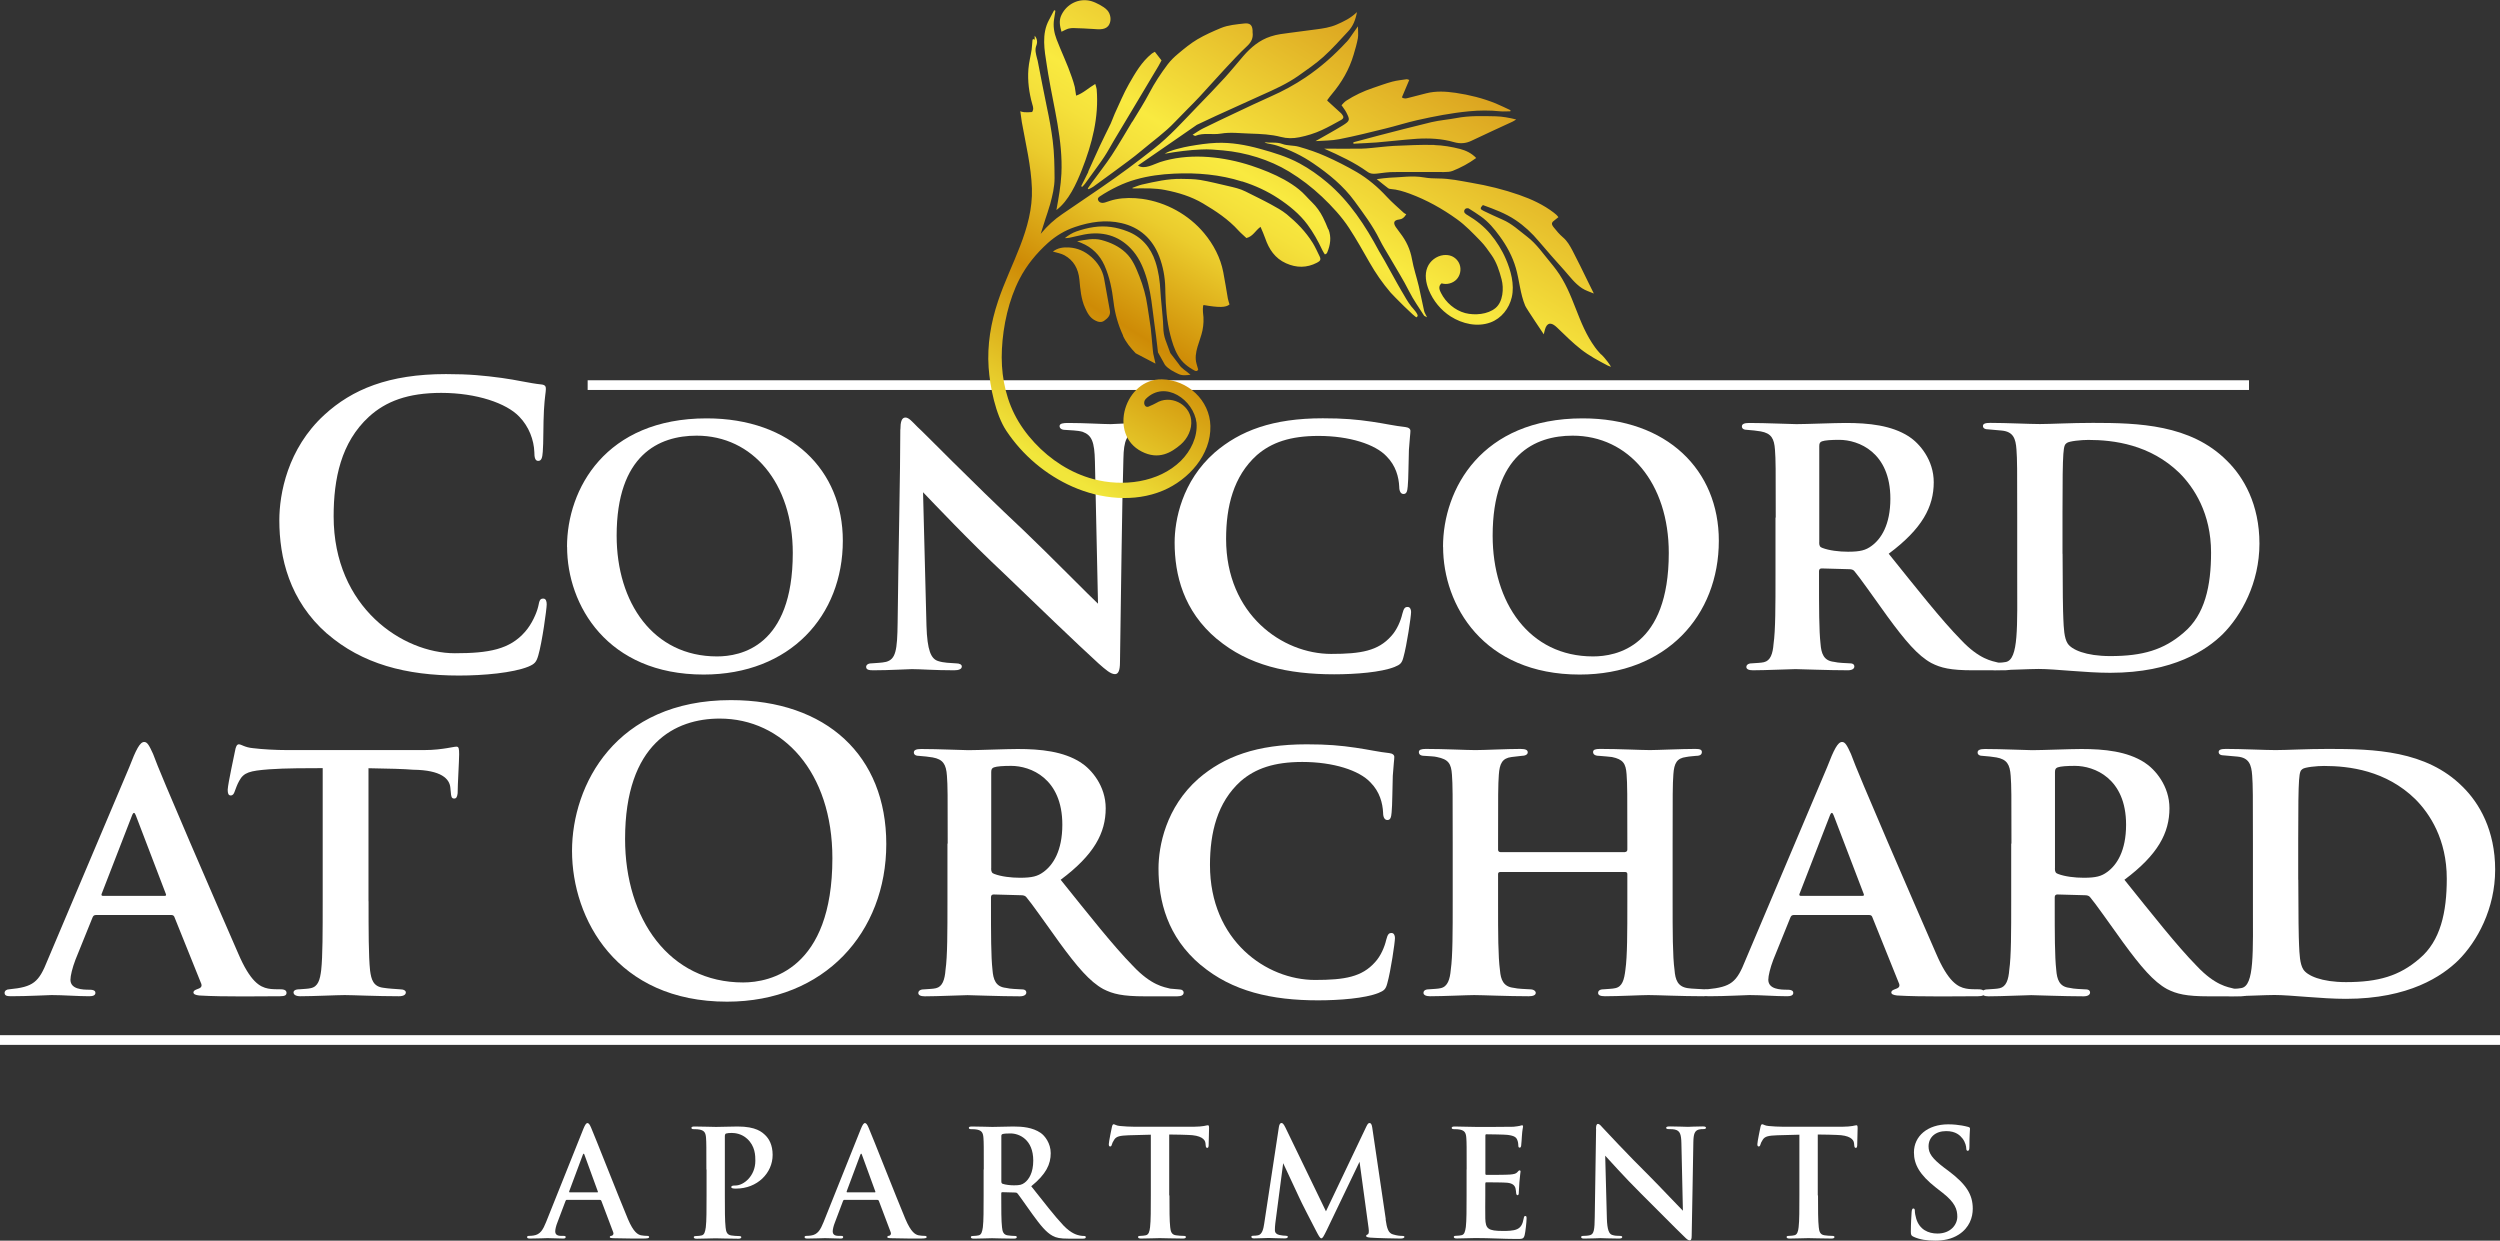 <?xml version="1.0" encoding="UTF-8"?><svg id="Layer_1" xmlns="http://www.w3.org/2000/svg" xmlns:xlink="http://www.w3.org/1999/xlink" viewBox="0 0 299.2 148.48"><rect x="0" y="0" width="299.2" height="148.48" fill="#333333" stroke="none"/><defs><style>.cls-1{fill:url(#linear-gradient);}.cls-2{fill:#fff;}</style><linearGradient id="linear-gradient" x1="135.45" y1="61.54" x2="171.7" y2="2.16" gradientUnits="userSpaceOnUse"><stop offset="0" stop-color="#f1e63b"/><stop offset=".27" stop-color="#ce8b06"/><stop offset=".35" stop-color="#dba817"/><stop offset=".45" stop-color="#ebcc2d"/><stop offset=".54" stop-color="#f5e13b"/><stop offset=".6" stop-color="#f9ea40"/><stop offset=".66" stop-color="#f3dc39"/><stop offset="1" stop-color="#d59519"/></linearGradient></defs><rect class="cls-2" x="70.33" y="45.51" width="198.83" height="1.16"/><rect class="cls-2" y="123.89" width="299.2" height="1.16"/><g><path class="cls-2" d="M39.14,75.84c-4.51-3.96-5.71-9.11-5.71-13.58,0-3.13,.97-8.56,5.39-12.61,3.31-3.04,7.69-4.88,14.55-4.88,2.85,0,4.56,.18,6.67,.46,1.75,.23,3.36,.64,4.74,.78,.51,.05,.55,.28,.55,.55,0,.37-.14,.92-.23,2.53-.09,1.52-.05,4.05-.14,4.97-.05,.69-.14,1.1-.55,1.1-.37,0-.46-.42-.46-1.06-.05-1.43-.64-3.04-1.8-4.23-1.52-1.61-5.11-2.85-9.34-2.85-4,0-6.63,1.01-8.65,2.85-3.36,3.08-4.23,7.46-4.23,11.92,0,10.96,8.33,16.39,14.5,16.39,4.1,0,6.58-.46,8.42-2.58,.78-.88,1.38-2.21,1.57-3.04,.14-.74,.23-.92,.6-.92,.32,0,.41,.32,.41,.69,0,.55-.55,4.56-1.01,6.12-.23,.78-.41,1.01-1.2,1.34-1.84,.74-5.34,1.06-8.29,1.06-6.31,0-11.6-1.38-15.79-5.02Z"/><path class="cls-2" d="M67.86,65.44c0-6.9,4.6-15.37,16.71-15.37,10.13,0,16.3,6.21,16.3,14.64,0,8.98-6.31,16.02-16.66,16.02-11.55,0-16.34-8.33-16.34-15.28Zm27.02,.74c0-8.33-4.79-14.04-11.51-14.04-4.51,0-9.57,2.3-9.57,11.97,0,8.01,4.37,14.45,12.01,14.45,2.81,0,9.07-1.15,9.07-12.38Z"/><path class="cls-2" d="M107.76,51.4c0-.87,.14-1.43,.6-1.43,.41,0,.78,.46,1.47,1.15,.74,.64,6.12,6.21,12.7,12.38,2.99,2.85,8.15,8.1,8.88,8.75l-.37-17.03c-.05-2.35-.37-3.13-1.47-3.54-.6-.18-1.52-.18-2.07-.23-.51,0-.69-.23-.69-.46,0-.32,.46-.37,1.01-.37,2.03,0,4.1,.14,5.11,.14,.51,0,2.16-.14,4.1-.14,.51,0,.87,.09,.87,.41,0,.23-.18,.42-.69,.42-.41,.05-.74,.05-1.15,.14-1.2,.32-1.57,1.1-1.61,3.31-.18,5.89-.28,16.16-.41,24.35,0,1.06-.23,1.43-.6,1.43-.51,0-1.1-.51-1.98-1.29-2.58-2.35-7.5-7.09-11.32-10.77-4.05-3.78-8.56-8.56-9.67-9.71l.41,15.97c.09,2.99,.55,3.96,1.38,4.23,.69,.23,1.47,.23,2.16,.28,.41,0,.69,.14,.69,.37,0,.32-.37,.46-.92,.46-2.39,0-4.01-.14-5.06-.14-.51,0-2.62,.14-4.6,.14-.51,0-.87-.05-.87-.41,0-.23,.23-.42,.64-.42,.51-.05,1.2-.05,1.75-.18,1.15-.32,1.34-1.34,1.38-4.74,.09-8.29,.32-17.91,.32-23.06Z"/><path class="cls-2" d="M145.64,76.48c-4-3.36-5.06-7.69-5.06-11.55,0-2.67,.87-7.32,4.79-10.77,3.04-2.62,6.95-4.1,12.94-4.1,2.49,0,4.05,.14,5.89,.41,1.57,.23,2.76,.51,4,.64,.41,.05,.6,.23,.6,.46,0,.32-.09,.87-.18,2.26-.05,1.29-.05,3.54-.14,4.37-.05,.6-.14,.92-.51,.92-.32,0-.51-.32-.51-.87-.05-1.15-.41-2.53-1.52-3.64-1.34-1.43-4.42-2.44-8.15-2.44-3.36,0-5.62,.78-7.37,2.3-2.81,2.53-3.68,6.17-3.68,10.03,0,9.07,6.77,13.76,12.57,13.76,3.59,0,5.62-.37,7.18-2.12,.69-.74,1.15-1.84,1.34-2.67,.18-.69,.32-.83,.64-.83,.28,0,.41,.28,.41,.6,0,.51-.51,4-.92,5.43-.18,.69-.37,.87-1.06,1.15-1.61,.64-4.65,.88-7.23,.88-5.52,0-10.27-1.06-14.04-4.24Z"/><path class="cls-2" d="M172.7,65.44c0-6.9,4.6-15.37,16.71-15.37,10.13,0,16.3,6.21,16.3,14.64,0,8.98-6.31,16.02-16.66,16.02-11.55,0-16.34-8.33-16.34-15.28Zm27.02,.74c0-8.33-4.79-14.04-11.51-14.04-4.51,0-9.57,2.3-9.57,11.97,0,8.01,4.37,14.45,12.01,14.45,2.81,0,9.07-1.15,9.07-12.38Z"/><path class="cls-2" d="M212.52,61.94c0-5.98,0-6.86-.09-8.1-.09-1.38-.46-1.98-1.7-2.21-.51-.09-1.06-.14-1.57-.18-.46,0-.69-.14-.69-.42s.28-.41,.87-.41c2.07,0,4.88,.14,5.66,.14,1.24,0,4.51-.14,5.89-.14,2.76,0,5.48,.28,7.55,1.61,1.29,.83,2.99,2.81,2.99,5.48,0,2.95-1.38,5.57-5.39,8.56,3.41,4.24,6.26,7.87,8.65,10.31,2.21,2.35,3.73,2.53,4.46,2.72,.41,.05,.74,.05,1.06,.09,.37,0,.55,.18,.55,.37,0,.32-.28,.46-.78,.46h-3.87c-2.67,0-3.82-.28-4.97-.87-1.61-.88-3.13-2.67-5.25-5.57-1.66-2.3-3.36-4.74-3.96-5.43-.14-.18-.37-.23-.64-.23l-3.27-.09c-.18,0-.32,.09-.32,.32v.83c0,3.54,0,6.26,.18,7.87,.09,1.15,.37,2.03,1.61,2.16,.55,.14,1.38,.14,1.93,.18,.37,0,.51,.18,.51,.37,0,.28-.28,.46-.78,.46-2.44,0-5.66-.14-6.26-.14-.69,0-3.5,.14-5.11,.14-.51,0-.78-.14-.78-.41,0-.18,.18-.42,.64-.42,.6-.05,1.1-.05,1.47-.14,.78-.18,1.06-1.01,1.15-2.21,.23-1.61,.23-4.56,.23-8.19v-6.9Zm5.2,2.99c0,.37,.09,.55,.37,.64,.83,.32,2.03,.46,3.08,.46,1.47,0,2.12-.18,2.81-.69,1.15-.83,2.26-2.53,2.26-5.66,0-5.57-3.82-7.04-6.12-7.04-.97,0-1.7,.05-2.07,.18-.23,.09-.32,.23-.32,.55v11.55Z"/><path class="cls-2" d="M241.42,61.94c0-5.89,0-6.91-.09-8.15-.09-1.29-.37-2.12-1.75-2.26l-1.57-.14c-.46,0-.69-.14-.69-.41s.28-.37,.87-.37c1.93,0,4.7,.14,5.94,.14,1.34,0,3.68-.14,6.35-.14,5.43,0,11.69,.18,16.02,4.51,2.03,1.98,3.91,5.25,3.91,9.94s-2.16,8.61-4.42,10.86c-1.89,1.84-5.85,4.6-13.44,4.6-2.95,0-6.58-.46-8.56-.46-1.1,0-3.59,.14-5.29,.14-.55,0-.78-.14-.78-.41,0-.18,.23-.42,.69-.42s.92-.05,1.43-.14c1.57-.28,1.38-4.23,1.38-10.4v-6.9Zm5.43,4.33c0,4.14,.05,7.04,.09,7.78,.05,1.1,.09,2.3,.51,2.95,.46,.74,2.16,1.52,5.11,1.52,3.87,0,6.4-.74,8.79-2.81,2.53-2.12,3.27-5.57,3.27-9.57,0-4.7-2.03-7.78-3.78-9.53-3.5-3.41-7.87-3.96-10.91-3.96-.83,0-2.3,.14-2.58,.37-.41,.32-.51,.41-.51,8.42v4.83Z"/><path class="cls-2" d="M11.43,109.52c-.18,0-.28,.09-.37,.32l-2.03,5.02c-.37,.97-.6,1.93-.6,2.39,0,1.15,1.43,1.2,2.3,1.2,.55,0,.69,.18,.69,.37,0,.32-.32,.41-.74,.41-1.43,0-3.08-.14-4.51-.14-.46,0-2.76,.14-4.88,.14-.51,0-.74-.09-.74-.41,0-.23,.23-.42,.55-.42,2.9-.28,3.54-.83,4.6-3.5l9.76-23.06c.83-2.16,1.29-3.04,1.8-3.04,.37,0,.6,.42,1.06,1.43,.78,2.26,7.6,17.95,10.17,23.84,1.47,3.45,2.62,4.05,3.59,4.24,.41,.09,1.1,.09,1.52,.09,.51,0,.69,.18,.69,.42,0,.28-.18,.41-.78,.41-1.93,0-6.77,.09-9.67-.09-.41-.05-.69-.14-.69-.37,0-.18,.18-.28,.41-.37,.41-.14,.74-.28,.46-.83l-3.13-7.78c-.05-.18-.18-.28-.37-.28H11.43Zm8.24-2.3c.23,0,.23-.09,.18-.23l-3.59-9.39c-.14-.37-.28-.46-.46,0l-3.64,9.39c-.05,.14,0,.23,.18,.23h7.32Z"/><path class="cls-2" d="M44.11,107.86c0,3.5,0,6.58,.18,8.29,.14,1.06,.37,1.93,1.61,2.07,.55,.09,1.38,.14,1.98,.18,.46,0,.69,.18,.69,.37,0,.28-.28,.46-.83,.46-2.67,0-5.48-.14-6.49-.14-.92,0-3.73,.14-5.29,.14-.55,0-.83-.18-.83-.46,0-.18,.18-.37,.69-.37,.55-.05,1.01-.05,1.38-.14,.87-.18,1.1-1.01,1.24-2.16,.18-1.66,.18-4.6,.18-8.24v-15.93c-1.52,0-4.56,0-6.4,.14-2.35,.18-3.04,.37-3.59,1.38-.28,.51-.37,.83-.55,1.29-.09,.28-.23,.46-.46,.46-.28,0-.37-.23-.37-.69,.05-.83,.78-4.1,.87-4.6,.09-.55,.23-.83,.46-.83,.32,0,.69,.37,1.7,.46,1.1,.14,2.76,.23,4.14,.23h16.3c1.29,0,2.16-.14,2.76-.23,.6-.09,.92-.18,1.15-.18,.28,0,.32,.23,.32,.92,0,.78-.18,3.64-.18,4.65-.05,.41-.14,.64-.41,.64-.32,0-.37-.23-.41-.78,0-.14-.05-.32-.05-.51-.09-1.06-1.06-2.12-4.46-2.16-1.1-.09-2.81-.14-5.34-.18v15.93Z"/><path class="cls-2" d="M68.46,101.83c0-7.87,5.2-18.04,19.01-18.04,11.46,0,18.6,6.67,18.6,17.22s-7.37,18.87-19.06,18.87c-13.21,0-18.55-9.9-18.55-18.05Zm31.16,.88c0-10.31-5.94-16.71-13.49-16.71-5.29,0-11.32,2.95-11.32,14.41,0,9.57,5.29,17.17,14.13,17.17,3.22,0,10.68-1.57,10.68-14.87Z"/><path class="cls-2" d="M113.42,100.96c0-5.98,0-6.86-.09-8.1-.09-1.38-.46-1.98-1.7-2.21-.51-.09-1.06-.14-1.57-.18-.46,0-.69-.14-.69-.42s.28-.41,.87-.41c2.07,0,4.88,.14,5.66,.14,1.24,0,4.51-.14,5.89-.14,2.76,0,5.48,.28,7.55,1.61,1.29,.83,2.99,2.81,2.99,5.48,0,2.95-1.38,5.57-5.39,8.56,3.41,4.24,6.26,7.87,8.65,10.31,2.21,2.35,3.73,2.53,4.46,2.72,.41,.05,.74,.05,1.06,.09,.37,0,.55,.18,.55,.37,0,.32-.28,.46-.78,.46h-3.87c-2.67,0-3.82-.28-4.97-.87-1.61-.88-3.13-2.67-5.25-5.57-1.66-2.3-3.36-4.74-3.96-5.43-.14-.18-.37-.23-.64-.23l-3.27-.09c-.18,0-.32,.09-.32,.32v.83c0,3.55,0,6.26,.18,7.87,.09,1.15,.37,2.03,1.61,2.16,.55,.14,1.38,.14,1.93,.18,.37,0,.51,.18,.51,.37,0,.28-.28,.46-.78,.46-2.44,0-5.66-.14-6.26-.14-.69,0-3.5,.14-5.11,.14-.51,0-.78-.14-.78-.41,0-.18,.18-.42,.64-.42,.6-.05,1.1-.05,1.47-.14,.78-.18,1.06-1.01,1.15-2.21,.23-1.61,.23-4.56,.23-8.19v-6.9Zm5.2,2.99c0,.37,.09,.55,.37,.64,.83,.32,2.03,.46,3.08,.46,1.47,0,2.12-.18,2.81-.69,1.15-.83,2.26-2.53,2.26-5.66,0-5.57-3.82-7.04-6.12-7.04-.97,0-1.7,.05-2.07,.18-.23,.09-.32,.23-.32,.55v11.55Z"/><path class="cls-2" d="M143.71,115.5c-4-3.36-5.06-7.69-5.06-11.55,0-2.67,.87-7.32,4.79-10.77,3.04-2.62,6.95-4.1,12.94-4.1,2.49,0,4.05,.14,5.89,.41,1.57,.23,2.76,.51,4,.64,.41,.05,.6,.23,.6,.46,0,.32-.09,.87-.18,2.26-.05,1.29-.05,3.54-.14,4.37-.05,.6-.14,.92-.51,.92-.32,0-.51-.32-.51-.87-.05-1.15-.41-2.53-1.52-3.64-1.34-1.43-4.42-2.44-8.15-2.44-3.36,0-5.62,.78-7.37,2.3-2.81,2.53-3.68,6.17-3.68,10.03,0,9.07,6.77,13.76,12.57,13.76,3.59,0,5.62-.37,7.18-2.12,.69-.74,1.15-1.84,1.34-2.67,.18-.69,.32-.83,.64-.83,.28,0,.41,.28,.41,.6,0,.51-.51,4-.92,5.43-.18,.69-.37,.87-1.06,1.15-1.61,.64-4.65,.88-7.23,.88-5.52,0-10.27-1.06-14.04-4.24Z"/><path class="cls-2" d="M194.48,101.97c.14,0,.28-.09,.28-.28v-.83c0-5.94,0-6.95-.09-8.19-.09-1.29-.41-1.79-1.75-2.07-.32-.05-1.01-.09-1.52-.14-.51,0-.74-.18-.74-.46s.28-.37,.83-.37c2.26,0,4.97,.14,5.98,.14,.83,0,3.78-.14,5.43-.14,.55,0,.78,.09,.78,.37s-.18,.46-.69,.46c-.41,.05-.74,.05-1.2,.14-1.1,.14-1.43,.74-1.52,2.07-.09,1.24-.09,2.3-.09,8.29v6.9c0,3.64,0,6.58,.23,8.24,.09,1.15,.37,1.98,1.57,2.16,.55,.09,1.47,.09,2.03,.14,.46,0,.64,.23,.64,.42,0,.28-.32,.41-.78,.41-2.67,0-5.52-.14-6.58-.14-.87,0-3.5,.14-5.2,.14-.6,0-.83-.14-.83-.41,0-.18,.14-.42,.64-.42,.55-.05,1.06-.05,1.43-.14,.83-.18,1.06-1.01,1.2-2.21,.23-1.61,.23-4.51,.23-8.1v-3.36c0-.18-.14-.23-.28-.23h-14.91c-.14,0-.28,.05-.28,.23v3.5c0,3.64,0,6.35,.23,8.06,.09,1.1,.41,1.93,1.61,2.07,.6,.14,1.43,.14,1.98,.18,.46,0,.69,.23,.69,.42,0,.28-.32,.41-.83,.41-2.58,0-5.52-.14-6.54-.14-.83,0-3.68,.14-5.29,.14-.46,0-.78-.14-.78-.41,0-.18,.14-.42,.64-.42,.6-.05,1.06-.05,1.43-.14,.83-.18,1.1-1.06,1.2-2.21,.23-1.61,.23-4.56,.23-8.19v-6.9c0-5.94,0-7-.09-8.24-.09-1.33-.41-1.84-1.8-2.12-.32-.09-.92-.09-1.47-.14-.51,0-.69-.18-.69-.46s.32-.37,.83-.37c2.21,0,4.88,.14,5.94,.14s3.77-.14,5.39-.14c.64,0,.87,.14,.87,.41s-.32,.42-.74,.42c-.37,.05-.87,.09-1.2,.14-1.1,.14-1.43,.78-1.52,2.12-.09,1.24-.09,2.39-.09,8.15v.83c0,.18,.14,.28,.28,.28h14.91Z"/><path class="cls-2" d="M214.63,109.52c-.18,0-.28,.09-.37,.32l-2.03,5.02c-.37,.97-.6,1.93-.6,2.39,0,1.15,1.43,1.2,2.3,1.2,.55,0,.69,.18,.69,.37,0,.32-.32,.41-.74,.41-1.43,0-3.08-.14-4.51-.14-.46,0-2.76,.14-4.88,.14-.51,0-.74-.09-.74-.41,0-.23,.23-.42,.55-.42,2.9-.28,3.54-.83,4.6-3.5l9.76-23.06c.83-2.16,1.29-3.04,1.8-3.04,.37,0,.6,.42,1.06,1.43,.78,2.26,7.6,17.95,10.17,23.84,1.47,3.45,2.62,4.05,3.59,4.24,.41,.09,1.1,.09,1.52,.09,.51,0,.69,.18,.69,.42,0,.28-.18,.41-.78,.41-1.93,0-6.77,.09-9.67-.09-.41-.05-.69-.14-.69-.37,0-.18,.18-.28,.41-.37,.41-.14,.74-.28,.46-.83l-3.13-7.78c-.05-.18-.18-.28-.37-.28h-9.11Zm8.24-2.3c.23,0,.23-.09,.18-.23l-3.59-9.39c-.14-.37-.28-.46-.46,0l-3.64,9.39c-.05,.14,0,.23,.18,.23h7.32Z"/><path class="cls-2" d="M240.73,100.96c0-5.98,0-6.86-.09-8.1-.09-1.38-.46-1.98-1.7-2.21-.51-.09-1.06-.14-1.57-.18-.46,0-.69-.14-.69-.42s.28-.41,.87-.41c2.07,0,4.88,.14,5.66,.14,1.24,0,4.51-.14,5.89-.14,2.76,0,5.48,.28,7.55,1.61,1.29,.83,2.99,2.81,2.99,5.48,0,2.95-1.38,5.57-5.39,8.56,3.41,4.24,6.26,7.87,8.65,10.31,2.21,2.35,3.73,2.53,4.46,2.72,.41,.05,.74,.05,1.06,.09,.37,0,.55,.18,.55,.37,0,.32-.28,.46-.78,.46h-3.87c-2.67,0-3.82-.28-4.97-.87-1.61-.88-3.13-2.67-5.25-5.57-1.66-2.3-3.36-4.74-3.96-5.43-.14-.18-.37-.23-.64-.23l-3.27-.09c-.18,0-.32,.09-.32,.32v.83c0,3.55,0,6.26,.18,7.87,.09,1.15,.37,2.03,1.61,2.16,.55,.14,1.38,.14,1.93,.18,.37,0,.51,.18,.51,.37,0,.28-.28,.46-.78,.46-2.44,0-5.66-.14-6.26-.14-.69,0-3.5,.14-5.11,.14-.51,0-.78-.14-.78-.41,0-.18,.18-.42,.64-.42,.6-.05,1.1-.05,1.47-.14,.78-.18,1.06-1.01,1.15-2.21,.23-1.61,.23-4.56,.23-8.19v-6.9Zm5.2,2.99c0,.37,.09,.55,.37,.64,.83,.32,2.03,.46,3.08,.46,1.47,0,2.12-.18,2.81-.69,1.15-.83,2.26-2.53,2.26-5.66,0-5.57-3.82-7.04-6.12-7.04-.97,0-1.7,.05-2.07,.18-.23,.09-.32,.23-.32,.55v11.55Z"/><path class="cls-2" d="M269.63,100.96c0-5.89,0-6.9-.09-8.15-.09-1.29-.37-2.12-1.75-2.26l-1.57-.14c-.46,0-.69-.14-.69-.41s.28-.37,.87-.37c1.93,0,4.7,.14,5.94,.14,1.34,0,3.68-.14,6.35-.14,5.43,0,11.69,.18,16.02,4.51,2.03,1.98,3.91,5.25,3.91,9.94s-2.16,8.61-4.42,10.86c-1.89,1.84-5.85,4.6-13.44,4.6-2.95,0-6.58-.46-8.56-.46-1.1,0-3.59,.14-5.29,.14-.55,0-.78-.14-.78-.41,0-.18,.23-.42,.69-.42s.92-.05,1.43-.14c1.57-.28,1.38-4.23,1.38-10.4v-6.9Zm5.43,4.33c0,4.14,.05,7.04,.09,7.78,.05,1.1,.09,2.3,.51,2.95,.46,.74,2.16,1.52,5.11,1.52,3.87,0,6.4-.74,8.79-2.81,2.53-2.12,3.27-5.57,3.27-9.57,0-4.7-2.03-7.78-3.78-9.53-3.5-3.41-7.87-3.96-10.91-3.96-.83,0-2.3,.14-2.58,.37-.41,.32-.51,.41-.51,8.42v4.83Z"/></g><g><path class="cls-2" d="M67.84,143.6c-.09,0-.12,.04-.16,.14l-.96,2.54c-.18,.44-.27,.87-.27,1.08,0,.32,.16,.55,.71,.55h.27c.21,0,.27,.04,.27,.14,0,.14-.11,.18-.3,.18-.57,0-1.33-.05-1.88-.05-.2,0-1.17,.05-2.1,.05-.23,0-.34-.04-.34-.18,0-.11,.11-.14,.25-.14,.16,0,.37-.02,.51-.04,.82-.11,1.15-.71,1.51-1.6l4.46-11.15c.21-.51,.34-.71,.5-.71,.14,0,.27,.16,.44,.57,.43,.98,3.27,8.22,4.4,10.92,.68,1.6,1.19,1.85,1.56,1.94,.27,.05,.53,.07,.75,.07,.14,0,.23,.04,.23,.14,0,.14-.16,.18-.82,.18s-2.06,0-3.48-.04c-.32-.02-.41-.04-.41-.14,0-.09,.07-.14,.25-.16,.12-.04,.25-.2,.16-.41l-1.42-3.76c-.04-.09-.09-.12-.18-.12h-3.96Zm3.62-.89c.09,0,.11-.05,.09-.11l-1.6-4.39c-.05-.16-.12-.21-.2,0l-1.63,4.37c-.02,.07,0,.12,.07,.12h3.27Z"/><path class="cls-2" d="M84.54,139.96c0-2.7,0-3.2-.04-3.76-.04-.6-.18-.89-.76-1.01-.14-.04-.44-.05-.69-.05-.2,0-.3-.04-.3-.16s.12-.16,.39-.16c.94,0,2.06,.05,2.56,.05,.73,0,1.76-.05,2.58-.05,2.22,0,2.93,.67,3.34,1.07,.39,.39,.85,1.1,.85,2.33,0,2.18-1.85,4.03-4.37,4.03-.09,0-.28,0-.37-.02-.09-.02-.21-.04-.21-.16,0-.14,.12-.19,.5-.19,.99,0,2.38-1.14,2.38-2.95,0-.59,0-1.76-.99-2.65-.64-.59-1.42-.69-1.83-.69-.27,0-.53,.02-.69,.07-.09,.04-.14,.14-.14,.34v7.1c0,1.63,0,3.04,.09,3.8,.05,.5,.16,.89,.69,.96,.25,.04,.64,.07,.91,.07,.2,0,.28,.05,.28,.14,0,.12-.14,.18-.34,.18-1.17,0-2.29-.05-2.75-.05-.41,0-1.53,.05-2.24,.05-.23,0-.36-.05-.36-.18,0-.09,.07-.14,.28-.14,.27,0,.48-.04,.64-.07,.36-.07,.44-.46,.52-.98,.09-.75,.09-2.15,.09-3.78v-3.13Z"/><path class="cls-2" d="M101.05,143.6c-.09,0-.12,.04-.16,.14l-.96,2.54c-.18,.44-.27,.87-.27,1.08,0,.32,.16,.55,.71,.55h.27c.21,0,.27,.04,.27,.14,0,.14-.11,.18-.3,.18-.57,0-1.33-.05-1.88-.05-.2,0-1.17,.05-2.1,.05-.23,0-.34-.04-.34-.18,0-.11,.11-.14,.25-.14,.16,0,.37-.02,.51-.04,.82-.11,1.15-.71,1.51-1.6l4.46-11.15c.21-.51,.34-.71,.5-.71,.14,0,.27,.16,.44,.57,.43,.98,3.27,8.22,4.4,10.92,.68,1.6,1.19,1.85,1.56,1.94,.27,.05,.53,.07,.75,.07,.14,0,.23,.04,.23,.14,0,.14-.16,.18-.82,.18s-2.06,0-3.48-.04c-.32-.02-.41-.04-.41-.14,0-.09,.07-.14,.25-.16,.12-.04,.25-.2,.16-.41l-1.42-3.76c-.04-.09-.09-.12-.18-.12h-3.96Zm3.62-.89c.09,0,.11-.05,.09-.11l-1.6-4.39c-.05-.16-.12-.21-.2,0l-1.63,4.37c-.02,.07,0,.12,.07,.12h3.27Z"/><path class="cls-2" d="M117.74,139.96c0-2.7,0-3.2-.04-3.76-.04-.6-.18-.89-.76-1.01-.14-.04-.44-.05-.69-.05-.2,0-.3-.04-.3-.16s.12-.16,.39-.16c.94,0,2.06,.05,2.43,.05,.6,0,1.95-.05,2.5-.05,1.12,0,2.31,.11,3.27,.76,.5,.34,1.21,1.24,1.21,2.43,0,1.31-.53,2.5-2.33,3.96,1.58,1.99,2.81,3.59,3.85,4.69,.99,1.03,1.7,1.15,1.97,1.21,.2,.04,.36,.05,.5,.05s.21,.05,.21,.14c0,.14-.12,.18-.34,.18h-1.74c-.99,0-1.44-.09-1.9-.34-.76-.41-1.44-1.24-2.43-2.61-.71-.98-1.53-2.18-1.76-2.45-.09-.11-.2-.12-.32-.12l-1.49-.04c-.09,0-.14,.04-.14,.14v.25c0,1.65,0,3.05,.09,3.8,.05,.51,.16,.91,.69,.98,.27,.04,.66,.07,.87,.07,.14,0,.21,.05,.21,.14,0,.12-.12,.18-.36,.18-1.03,0-2.34-.05-2.61-.05-.34,0-1.46,.05-2.17,.05-.23,0-.36-.05-.36-.18,0-.09,.07-.14,.28-.14,.27,0,.48-.04,.64-.07,.36-.07,.44-.46,.52-.98,.09-.75,.09-2.15,.09-3.78v-3.13Zm2.1,1.4c0,.2,.04,.27,.16,.32,.37,.12,.91,.18,1.35,.18,.71,0,.94-.07,1.26-.3,.53-.39,1.05-1.21,1.05-2.66,0-2.52-1.67-3.25-2.72-3.25-.44,0-.76,.02-.94,.07-.12,.04-.16,.11-.16,.25v5.4Z"/><path class="cls-2" d="M139.96,143.08c0,1.63,0,3.04,.09,3.8,.05,.5,.16,.89,.69,.96,.25,.04,.64,.07,.91,.07,.2,0,.28,.05,.28,.14,0,.12-.14,.18-.34,.18-1.17,0-2.29-.05-2.79-.05-.41,0-1.53,.05-2.24,.05-.23,0-.36-.05-.36-.18,0-.09,.07-.14,.28-.14,.27,0,.48-.04,.64-.07,.36-.07,.46-.46,.52-.98,.09-.75,.09-2.15,.09-3.78v-7.28c-.68,.02-1.78,.05-2.65,.07-1.03,.04-1.46,.12-1.72,.51-.18,.27-.27,.48-.3,.62-.04,.14-.09,.21-.2,.21-.12,0-.16-.09-.16-.28,0-.28,.34-1.9,.37-2.04,.05-.23,.11-.34,.21-.34,.14,0,.32,.18,.76,.21,.51,.05,1.19,.09,1.78,.09h7.03c.57,0,.96-.05,1.23-.09,.27-.05,.41-.09,.48-.09,.12,0,.14,.11,.14,.37,0,.37-.05,1.6-.05,2.06-.02,.18-.05,.28-.16,.28-.14,0-.18-.09-.2-.36,0-.05-.02-.14-.02-.2-.04-.46-.52-.96-2.1-.99-.46-.02-1.19-.04-2.24-.05v7.28Z"/><path class="cls-2" d="M165.83,145.94c.16,1.12,.34,1.63,.87,1.79,.52,.16,.87,.18,1.1,.18,.16,0,.28,.02,.28,.12,0,.14-.21,.2-.46,.2-.44,0-2.89-.05-3.6-.11-.41-.04-.52-.09-.52-.2,0-.09,.07-.14,.2-.2,.11-.04,.16-.27,.09-.76l-1.08-7.92-3.92,8.17c-.41,.83-.5,.99-.66,.99s-.34-.36-.62-.89c-.43-.82-1.83-3.53-2.04-4.03-.16-.37-1.28-2.74-1.9-4.07l-.94,7.19c-.04,.32-.05,.55-.05,.83,0,.34,.23,.5,.53,.57,.32,.07,.57,.09,.75,.09,.14,0,.27,.04,.27,.12,0,.16-.16,.2-.43,.2-.75,0-1.54-.05-1.86-.05-.34,0-1.19,.05-1.76,.05-.18,0-.32-.04-.32-.2,0-.09,.11-.12,.28-.12,.14,0,.27,0,.53-.05,.5-.11,.64-.8,.73-1.4l1.76-11.58c.05-.3,.16-.46,.3-.46s.25,.09,.48,.55l4.85,10.02,4.83-10.14c.14-.28,.23-.43,.39-.43s.27,.18,.32,.55l1.62,10.97Z"/><path class="cls-2" d="M175.53,139.96c0-2.7,0-3.2-.04-3.76-.04-.6-.18-.89-.76-1.01-.14-.04-.44-.05-.69-.05-.2,0-.3-.04-.3-.16s.12-.16,.39-.16c.82,0,1.63,.05,2.56,.05,.57,0,4.1,0,4.44-.02,.34-.04,.62-.07,.76-.11,.09-.02,.2-.07,.28-.07s.11,.07,.11,.16c0,.12-.09,.34-.14,1.15-.02,.18-.05,.96-.09,1.17-.02,.09-.05,.2-.18,.2s-.16-.11-.16-.32c0-.07-.02-.36-.11-.57-.12-.32-.3-.53-1.19-.64-.3-.04-2.17-.07-2.52-.07-.09,0-.12,.05-.12,.18v4.49c0,.12,.02,.19,.12,.19,.39,0,2.43,0,2.84-.04,.43-.04,.69-.09,.85-.27,.12-.14,.2-.23,.28-.23,.07,0,.12,.04,.12,.14s-.07,.39-.14,1.3c-.02,.36-.07,1.07-.07,1.19,0,.14,0,.34-.16,.34-.12,0-.16-.2-.16-.28-.02-.18-.02-.28-.07-.52-.09-.36-.34-.62-.99-.69-.34-.04-2.1-.05-2.52-.05-.09,0-.11,.07-.11,.18v1.4c0,.6-.02,2.24,0,2.75,.04,1.23,.32,1.49,2.13,1.49,.46,0,1.21,0,1.67-.21,.46-.21,.67-.59,.8-1.31,.04-.2,.07-.27,.2-.27,.14,0,.14,.14,.14,.32,0,.41-.14,1.62-.23,1.97-.12,.46-.28,.46-.96,.46-1.58,0-3.14-.11-4.92-.11-.71,0-1.44,.05-2.24,.05-.23,0-.36-.05-.36-.18,0-.09,.07-.14,.28-.14,.27,0,.48-.04,.64-.07,.36-.07,.44-.46,.52-.98,.09-.75,.09-2.15,.09-3.78v-3.13Z"/><path class="cls-2" d="M191.01,135.11c0-.36,.05-.6,.23-.6,.2,0,.36,.23,.66,.55,.21,.23,2.91,3.13,5.51,5.7,1.21,1.21,3.69,3.85,4,4.14l-.18-8.06c-.02-1.08-.18-1.42-.6-1.6-.27-.11-.69-.11-.94-.11-.21,0-.28-.05-.28-.16,0-.14,.2-.16,.46-.16,.92,0,1.78,.05,2.15,.05,.2,0,.87-.05,1.74-.05,.23,0,.41,.02,.41,.16,0,.11-.11,.16-.32,.16-.18,0-.32,0-.53,.05-.5,.14-.64,.52-.66,1.51-.07,3.75-.12,7.46-.2,11.21,0,.39-.07,.55-.23,.55-.2,0-.41-.2-.6-.39-1.12-1.07-3.39-3.39-5.24-5.22-1.94-1.92-3.96-4.19-4.28-4.53l.2,7.51c.04,1.39,.27,1.85,.62,1.97,.3,.11,.64,.12,.92,.12,.2,0,.3,.04,.3,.14,0,.14-.16,.18-.41,.18-1.15,0-1.86-.05-2.2-.05-.16,0-.99,.05-1.92,.05-.23,0-.39-.02-.39-.18,0-.11,.11-.14,.28-.14,.23,0,.55-.02,.8-.09,.46-.14,.53-.66,.55-2.2,.05-3.76,.12-8.15,.16-10.51Z"/><path class="cls-2" d="M217.58,143.08c0,1.63,0,3.04,.09,3.8,.05,.5,.16,.89,.69,.96,.25,.04,.64,.07,.91,.07,.2,0,.28,.05,.28,.14,0,.12-.14,.18-.34,.18-1.17,0-2.29-.05-2.79-.05-.41,0-1.53,.05-2.24,.05-.23,0-.36-.05-.36-.18,0-.09,.07-.14,.28-.14,.27,0,.48-.04,.64-.07,.36-.07,.46-.46,.52-.98,.09-.75,.09-2.15,.09-3.78v-7.28c-.68,.02-1.78,.05-2.65,.07-1.03,.04-1.46,.12-1.72,.51-.18,.27-.27,.48-.3,.62-.04,.14-.09,.21-.2,.21-.12,0-.16-.09-.16-.28,0-.28,.34-1.9,.37-2.04,.05-.23,.11-.34,.21-.34,.14,0,.32,.18,.76,.21,.51,.05,1.19,.09,1.78,.09h7.03c.57,0,.96-.05,1.23-.09,.27-.05,.41-.09,.48-.09,.12,0,.14,.11,.14,.37,0,.37-.05,1.6-.05,2.06-.02,.18-.05,.28-.16,.28-.14,0-.18-.09-.2-.36,0-.05-.02-.14-.02-.2-.04-.46-.52-.96-2.1-.99-.46-.02-1.19-.04-2.24-.05v7.28Z"/><path class="cls-2" d="M229.03,148.02c-.28-.12-.34-.21-.34-.6,0-.98,.07-2.04,.09-2.33,.02-.27,.07-.46,.21-.46,.16,0,.18,.16,.18,.3,0,.23,.07,.6,.16,.91,.39,1.31,1.44,1.79,2.54,1.79,1.6,0,2.38-1.08,2.38-2.02,0-.87-.27-1.69-1.74-2.84l-.82-.64c-1.95-1.53-2.63-2.77-2.63-4.21,0-1.95,1.63-3.36,4.1-3.36,.67,0,1.21,.07,1.63,.14,.3,.05,.53,.11,.73,.16,.16,.04,.25,.09,.25,.21,0,.23-.07,.75-.07,2.13,0,.39-.05,.53-.2,.53-.12,0-.18-.11-.18-.32,0-.16-.09-.71-.46-1.17-.27-.34-.78-.87-1.94-.87-1.31,0-2.11,.76-2.11,1.83,0,.82,.41,1.44,1.88,2.56l.5,.37c2.15,1.62,2.91,2.84,2.91,4.53,0,1.03-.39,2.26-1.67,3.09-.89,.57-1.88,.73-2.82,.73-1.03,0-1.83-.12-2.59-.46Z"/></g><path class="cls-1" d="M158.99,27.44c.37,.94,.23,1.87-.15,2.78-.02,.05-.06,.1-.1,.14-.03,.03-.07,.04-.18,.09-.1-.17-.22-.33-.3-.51-.51-1.08-1.08-2.12-1.79-3.07-.91-1.24-2.22-2.3-3.5-3.14-1.32-.87-2.77-1.53-4.28-2.01h-.05c-2.61-.83-5.37-1.07-8.1-.94-1.55,.07-3.11,.27-4.61,.7-.75,.21-1.48,.49-2.19,.83-.72,.35-1.49,.77-2.16,1.23-.08,.06-.16,.14-.18,.24-.01,.06,0,.13,.03,.19,.14,.32,.52,.36,.8,.27,.43-.14,.83-.29,1.28-.38,1.04-.21,2.12-.2,3.18-.06,2.87,.4,5.57,1.89,7.42,4.11,1.12,1.34,1.96,2.94,2.29,4.66,.21,1.05,.36,2.1,.55,3.16,.04,.24,.14,.48,.2,.71-.45,.37-1.23,.39-3.08,.07-.16-.03-.1,.86-.09,.94,.1,.7,.07,1.42-.07,2.11-.26,1.25-1.09,2.66-.71,3.97,.08,.29,.15,.5,.2,.7-.09,.2-.24,.22-.43,.12-.82-.44-1.52-.99-1.99-1.81-.44-.75-.69-1.58-.91-2.42-.44-1.69-.55-3.42-.6-5.16,0-.17,0-.33-.01-.5-.03-1.3-.26-2.55-.72-3.76-.81-2.12-2.35-3.5-4.53-4-1.87-.43-3.74-.15-5.56,.47-1.22,.41-2.3,1.07-3.24,1.91-1.37,1.24-2.54,2.65-3.4,4.32-1.29,2.51-1.96,5.57-2.1,8.38-.14,2.66,.3,5.38,1.49,7.77,.63,1.26,1.46,2.41,2.42,3.44,1.9,2.05,4.34,3.63,7.04,4.35,3.49,.94,7.8,.44,10.47-2.19,1.17-1.16,2.02-2.86,1.87-4.56-.33-2.71-3.75-5.17-6.08-2.84-.39,.39-.13,1.22,.48,.85,.26-.12,.53-.22,.76-.36,1.65-1.03,3.98,.05,4.2,2.02,.12,1.1-.42,2.22-1.25,2.94-1.13,.97-2.63,1.88-4.66,.85-4.09-2.07-2-8.74,2.41-8.65,3.09,.06,5.72,2.51,5.8,5.56,.1,3.47-2.61,6.46-5.66,7.75-3.44,1.45-7.47,1.02-10.83-.46-3.21-1.42-5.99-3.77-7.93-6.69-1.29-1.94-1.96-5.27-2.12-7.57-.19-2.71,.27-5.39,1.13-7.96,1.49-4.47,4.21-8.62,4.05-13.47-.09-2.68-.74-5.33-1.21-7.96-.02-.09-.18-1.3-.18-1.3,0,0,.17,.16,.9,.14,.17,0,.35-.02,.51-.03,.22-.32,.12-.63,.03-.92-.39-1.38-.58-2.79-.47-4.22,.06-.79,.27-1.56,.39-2.34,.05-.34,.05-.7,.09-1.04,.01-.11,.02-.32,.27-.12v-.49c.31,.35,.35,.78,.21,1.14-.22,.54-.06,1.02,.06,1.52,.03,.11,.07,.22,.09,.34,.37,1.87,.72,3.74,1.11,5.6,.28,1.31,.52,2.62,.69,3.96,.19,1.49,.21,2.99,.22,4.48,0,1.06-.25,2.08-.52,3.09-.16,.58-.55,1.72-.55,1.72l-.59,1.86,.06-.07c.73-.88,1.58-1.66,2.53-2.3,1.34-.91,3.33-2.26,4.55-3.1,1.12-.77,2.23-1.56,3.33-2.37,1.03-.76,2.05-1.55,3.06-2.34,1.92-1.5,3.54-3.32,5.23-5.07,1.1-1.13,2.19-2.26,3.26-3.43,.77-.84,1.49-1.74,2.24-2.61,.91-1.04,1.92-1.9,3.28-2.34,.75-.25,1.51-.33,2.28-.43,1.04-.14,2.08-.28,3.12-.41,.85-.11,1.69-.23,2.49-.58,.84-.37,1.66-.75,2.42-1.49-.17,.95-.48,1.7-1.05,2.3-.97,1.04-1.91,2.11-2.97,3.06-.92,.83-1.96,1.53-2.97,2.25-1.39,.98-2.94,1.67-4.49,2.36-1.81,.81-3.62,1.64-5.42,2.46-.76,.35-2.26,1.06-2.26,1.06l-2.38,1.65s-4.67,3.22-4.67,3.22c.76,.53,1.91-.17,2.65-.41,3.28-1.06,7.02-.73,10.28,.23,.21,.06,.43,.13,.64,.2,1.35,.45,2.69,.98,3.94,1.67,.62,.35,1.22,.73,1.77,1.18,.57,.45,1.02,1.02,1.54,1.52,.55,.53,.98,1.14,1.32,1.81,.23,.46,.44,.94,.63,1.43Zm-20.38,14.77l.82,1.47c.43,.51,1,.78,1.57,1.06,.46,.23,.92,.18,1.48,.11-.51-.46-1.08-.73-1.41-1.28l-1.01-1.32c-.18-.49-.38-1.01-.57-1.54-.18-.5-.26-1-.27-1.54-.02-.87-.13-1.74-.2-2.61-.05-.56-.11-1.12-.14-1.68-.06-1.21-.22-2.39-.6-3.55-.57-1.74-1.69-3.01-3.37-3.65-1.26-.49-2.61-.71-4.01-.5-.72,.1-1.41,.29-2.08,.52-.49,.17-.94,.45-1.38,.8,.19-.01,.39,0,.58-.05,.59-.12,1.17-.28,1.76-.39,2.14-.39,4.05,.11,5.55,1.68,.88,.91,1.43,2.08,1.82,3.3,.41,1.28,.62,2.6,.78,3.93,.13,1.1,.29,2.19,.43,3.28,.08,.65,.15,1.3,.23,1.94Zm-4.21-2.02c.36,.78,.87,1.41,1.52,2.09l2.37,1.24-.27-1.2-.06-.51c-.09-.85-.14-1.7-.24-2.55-.11-.88-.28-1.76-.4-2.65-.17-1.22-.51-2.4-.96-3.54-.41-1.03-.81-2.06-1.66-2.85-.82-.76-1.79-1.2-2.86-1.49-.97-.26-1.93-.03-2.93,.14,.16,.07,.32,.14,.49,.2,1.3,.52,2.22,1.45,2.78,2.69,.62,1.39,.91,2.88,1.09,4.39,.16,1.4,.55,2.73,1.14,4.01Zm57.22,2.24s-.51-.55-.71-.84c-2.16-2.95-2.48-6.36-4.66-9.3-.22-.29-.43-.57-.67-.85-.9-1.07-1.67-2.24-2.81-3.11-.96-.73-1.83-1.57-2.96-2.05-.75-.32-1.49-.68-2.23-1.03-.45-.21-.48-.33-.11-.71,1.34,.49,2.69,.98,3.9,1.79,1.06,.71,1.98,1.57,2.8,2.55,1,1.19,2.04,2.35,3.08,3.51,.65,.74,1.24,1.54,2.08,2.1,.42,.28,.88,.41,1.42,.64-.28-.56-.5-1.01-.72-1.46-.61-1.24-1.2-2.48-1.85-3.71-.3-.56-.61-1.12-1.12-1.55-.41-.35-.77-.77-1.11-1.2-.33-.42-.27-.6,.16-.9,.13-.09,.26-.2,.4-.32-.11-.13-.16-.21-.23-.27-.1-.09-.2-.18-.31-.26-1.25-.96-2.66-1.61-4.14-2.13-1.86-.65-3.77-1.12-5.71-1.45-1.32-.23-2.63-.52-3.98-.52-.58,0-1.17-.03-1.74-.13-1.38-.24-2.76,0-4.13,.04-.45,.02-.91,.1-1.5,.17,.52,.42,.93,.76,1.36,1.08,.09,.07,.22,.09,.33,.1,.78,.06,1.52,.29,2.26,.56,2.02,.75,3.89,1.79,5.64,3.05,1.05,.75,1.93,1.69,2.83,2.61,.5,.51,.91,1.11,1.32,1.69,.61,.87,.93,1.88,1.2,2.9,.29,1.1,.17,2.68-.72,3.43-.93,.78-2.49,.9-3.63,.61-1.24-.33-2.33-1.27-2.9-2.41-.14-.27-.4-.8,.07-1.15,.62,.19,1.34,0,1.79-.47s.59-1.21,.36-1.81c-.17-.46-.55-.83-1-1-.29-.11-.61-.13-.92-.1-.84,.1-1.61,.68-1.93,1.47-.35,.86-.18,1.85,.17,2.71,.52,1.28,1.44,2.41,2.61,3.16,1.4,.89,3.19,1.3,4.77,.72,1.31-.48,2.24-1.68,2.55-3.02,.35-1.51-.11-3.18-.71-4.57-.46-1.08-1.1-2.09-1.85-2.99-.76-.91-1.7-1.65-2.73-2.26-.12-.07-.24-.14-.32-.24-.16-.18-.09-.39,.06-.52,.09-.07,.3-.1,.4-.04,.5,.3,.98,.63,1.46,.96,.9,.64,1.6,1.48,2.24,2.36,.85,1.15,1.54,2.43,1.94,3.82,.43,1.49,.51,3.06,1.12,4.51,.14,.33,2.22,3.41,2.22,3.41,0,0,.13-.62,.24-.85,.31-.66,.82-.47,1.35,.04,.93,.89,1.84,1.81,2.85,2.6s2.09,1.36,3.21,1.95c.12,.06,.25,.09,.4,.15-.55-.9-1.16-1.47-1.16-1.47Zm-56.12-27.86c-.81,1.35-1.6,2.71-2.46,4.03-.73,1.1-1.55,2.14-2.33,3.21-.18,.25-.36,.5-.53,.75,.03,.03,.06,.06,.1,.09,.19-.1,.39-.18,.56-.3,.81-.58,1.61-1.16,2.4-1.75,1.17-.87,2.36-1.71,3.47-2.65,1.3-1.1,2.71-2.09,3.89-3.34,.96-1.01,1.97-1.98,2.93-3,1.02-1.09,2-2.22,3.02-3.31,.89-.95,1.77-1.92,2.72-2.8,.51-.48,.73-.97,.64-1.64-.01-.08,0-.16,0-.23-.04-.65-.34-.89-.99-.82-.95,.11-1.91,.18-2.79,.54-.96,.4-1.93,.83-2.83,1.36-.81,.48-1.56,1.1-2.29,1.71-.46,.38-.9,.81-1.26,1.28-.82,1.09-1.57,2.22-2.2,3.43-.62,1.18-1.34,2.3-2.03,3.44Zm25.63-9.53c-1.47,1.59-3.09,3.02-4.89,4.23-1.31,.88-2.69,1.63-4.14,2.27-1.41,.62-2.79,1.29-4.18,1.94-1.32,.62-2.64,1.25-3.94,1.89-.41,.2-.78,.47-1.25,.76,.17,.07,.27,.15,.33,.13,.98-.41,2.03-.1,3.05-.27,1.15-.2,2.37-.03,3.56,0,1.22,.04,2.45,.09,3.64,.4,.72,.19,1.44,.19,2.19,.04,.95-.19,1.85-.47,2.71-.87,.78-.36,1.53-.78,2.27-1.19,.36-.2,.37-.39,.12-.7-.07-.09-.16-.17-.25-.25-.5-.46-1-.91-1.5-1.37,0-.03,0-.07,.02-.1,.17-.23,.34-.47,.53-.69,1.18-1.4,2.08-2.95,2.6-4.71,.19-.65,.39-1.31,.51-1.97,.07-.42,.01-.86,.01-1.43-.25,.35-.41,.59-.58,.82-.26,.36-.49,.75-.8,1.07Zm-4.04,24.01c-.82-1.32-1.9-2.42-3.09-3.4-.58-.47-1.26-.84-1.92-1.2-.99-.54-2.01-1.02-3.01-1.53-.67-.34-1.39-.49-2.11-.66-1.1-.25-2.19-.53-3.3-.72-.74-.12-1.51-.12-2.27-.13-1.61-.03-3.16,.33-4.72,.68-.39,.09-.76,.26-1.14,.39,0,.02,.01,.05,.02,.07,.7,0,1.4-.02,2.1,0,.6,.03,1.21,.07,1.79,.19,1.59,.31,3.12,.77,4.54,1.61,1.55,.92,3.03,1.9,4.24,3.24,.31,.34,.67,.63,.95,.9,.79-.19,1.07-.9,1.69-1.34,.22,.52,.41,.93,.56,1.37,.45,1.31,1.17,2.4,2.49,2.99,1.25,.56,2.48,.57,3.71-.07,.4-.21,.49-.37,.32-.74-.27-.56-.53-1.13-.85-1.66Zm3.47-16.45c.23,.34,.43,.58,.57,.86,.45,.88,.45,1-.41,1.54-1.05,.65-2.15,1.24-3.28,1.89,.98-.07,1.92-.05,2.83-.23,1.85-.36,3.68-.82,5.51-1.27,1.28-.31,2.55-.72,3.83-1.01,2.05-.46,4.1-.86,6.2-1.06,1.24-.12,2.48-.13,3.72,0,.41,.04,.82,0,1.23,0,0-.04,.01-.09,.02-.13-.6-.27-1.18-.57-1.79-.82-1.54-.62-3.14-1.02-4.78-1.26-1.18-.17-2.36-.24-3.53,.06-.71,.18-1.43,.36-2.14,.55-.24,.06-.48,.14-.76-.07,.29-.69,.58-1.37,.88-2.08-.16-.05-.23-.1-.3-.09-.57,.09-1.16,.14-1.72,.29-.79,.21-1.55,.5-2.33,.76-1.13,.38-2.2,.88-3.2,1.53-.23,.15-.4,.38-.56,.54Zm-35.1-3.68c.65,3.9,1.76,7.89,1.57,11.87-.07,1.46-.34,2.91-.6,4.35,1.47-1.1,2.39-3.15,3.05-4.82,1.22-3.1,2.05-6.3,1.77-9.64-.02-.19-.1-.37-.17-.63-.79,.46-1.43,1.1-2.29,1.4,0,0-.14-.93-.16-1.04-.09-.4-.23-.79-.36-1.18-.52-1.54-1.24-3.01-1.82-4.53-.29-.76-.43-1.56-.3-2.39,.05-.34,.11-.68,.16-1.02-.05-.02-.1-.05-.15-.07-.2,.39-.4,.78-.61,1.16-.92,1.68-.55,3.62-.27,5.42,.06,.38,.12,.76,.18,1.13Zm44.33,25.3c-.25-1.06-.61-2.11-.8-3.18-.21-1.19-.69-2.21-1.42-3.15-.18-.23-.35-.47-.52-.71-.35-.53-.23-.83,.4-.91,.37-.04,.6-.22,.85-.63-.1-.05-.22-.09-.3-.17-.68-.63-1.4-1.24-2.03-1.92-1.06-1.15-2.25-2.16-3.59-2.95-1.21-.7-2.46-1.34-3.73-1.9-1.02-.46-2.1-.82-3.18-1.13-.64-.19-1.38-.11-2-.34-.72-.27-1.43-.08-2.13-.22,.1,.08,.2,.13,.31,.15,.4,.09,.81,.14,1.19,.27,1.54,.51,3,1.21,4.34,2.13,1.85,1.26,3.59,2.68,4.92,4.5,1.08,1.48,2.19,2.95,3.01,4.61,.36,.73,.8,1.42,1.21,2.12,.78,1.36,1.63,2.69,2.33,4.09,.51,1.02,1.17,1.92,1.77,2.88,.04,.07,.16,.1,.37,.21-.16-.34-.3-.53-.35-.75-.23-1-.42-2.01-.65-3.01Zm-2.03,.65c-.71-1.21-1.37-2.47-2.06-3.68-.22-.38-.45-.75-.66-1.13-1.62-3.04-3.55-5.98-6.19-8.21-1.03-.87-2.13-1.65-3.31-2.29-1.52-.82-3.09-1.29-4.75-1.75-1.71-.47-3.43-.78-5.21-.71-1.08,.04-2.15,.21-3.21,.39-.7,.12-2.39,.5-2.98,.91,1.5-.27,2.96-.45,4.35-.51,.88-.05,1.74,.03,2.62,.11,2.71,.24,5.57,1.11,7.91,2.53,1.42,.86,2.74,1.88,3.95,3.02,1.18,1.12,2.36,2.39,3.25,3.76,.87,1.33,1.65,2.73,2.44,4.11,.73,1.28,1.57,2.49,2.52,3.6,.24,.28,3,3.08,3.11,2.95,.03-.04,.07-.08,.1-.11,.18-.21-.63-1.05-.74-1.19-.43-.55-.78-1.19-1.13-1.79Zm3.9-17.52c-1.61-.05-3.23,.05-4.84,.11-.5,.02-1,.09-1.51,.13-.77,.07-1.54,.18-2.32,.2-1.46,.03-2.92,0-4.52,0,1.89,.84,3.63,1.65,5.2,2.78,.37,.26,.75,.25,1.17,.2,.65-.08,1.31-.18,1.97-.18,2.01-.02,4.01,0,6.02,0,.35,0,.72-.02,1.03-.14,.97-.39,1.9-.88,2.81-1.54-.55-.58-1.24-.9-1.92-1.08-1.01-.26-2.06-.44-3.1-.47Zm9.8-3.05c-.85-.21-1.65-.36-2.45-.38-1.57-.03-3.15-.09-4.71,.21-.99,.19-2,.26-2.98,.49-2.19,.52-4.37,1.1-6.55,1.66-.94,.24-1.87,.5-2.8,.75,0,.06,0,.11,.01,.17,.92-.05,1.85-.08,2.77-.15,1.6-.13,3.2-.33,4.81-.44,1.5-.09,3-.02,4.45,.4,.73,.21,1.4,.17,2.09-.16,1.63-.78,3.28-1.53,4.92-2.29,.16-.07,.3-.18,.46-.28Zm-51.2,6.25c-.27,.58-.58,1.15-.87,1.73,.04,.03,.08,.06,.12,.09,.12-.13,.26-.25,.36-.4,.23-.31,.46-.63,.68-.94,.54-.76,1.11-1.5,1.62-2.28,.41-.62,.75-1.27,1.13-1.91,.76-1.28,1.53-2.56,2.3-3.84,1.02-1.7,2.03-3.39,3.04-5.09,.12-.2,.22-.41,.37-.68-.28-.37-.54-.69-.8-1.03-.17,.1-.28,.15-.37,.22-1.21,.98-1.97,2.31-2.72,3.62-.65,1.14-1.15,2.37-1.71,3.57-.18,.39-.3,.8-.48,1.18-.42,.88-.87,1.74-1.28,2.63-.49,1.04-.94,2.09-1.42,3.13Zm-2.29-17.14c.16-.04,.33-.06,.54-.05,.78,.02,1.57,.06,2.35,.11,.67,.05,1.53,.15,1.89-.54,.28-.52,.17-1.25-.22-1.69-.26-.29-.6-.49-.94-.68-.33-.18-.68-.34-1.04-.44-1.44-.37-2.87,.35-3.51,1.66-.33,.66-.2,1.32,0,2.02,.36-.18,.62-.32,.93-.4Zm2.62,27.33c-.74-.66-1.64-1.06-2.63-1.12-.67-.04-1.35,.02-1.95,.49,.5,.15,.98,.22,1.38,.44,1.12,.62,1.66,1.62,1.79,2.89,.11,1.15,.19,2.32,.68,3.4,.27,.6,.56,1.18,1.2,1.51,.38,.2,.76,.28,1.1,.03,.4-.29,.79-.62,.66-1.25-.25-1.27-.44-2.56-.69-3.83-.2-1.02-.76-1.87-1.53-2.56Z"/></svg>